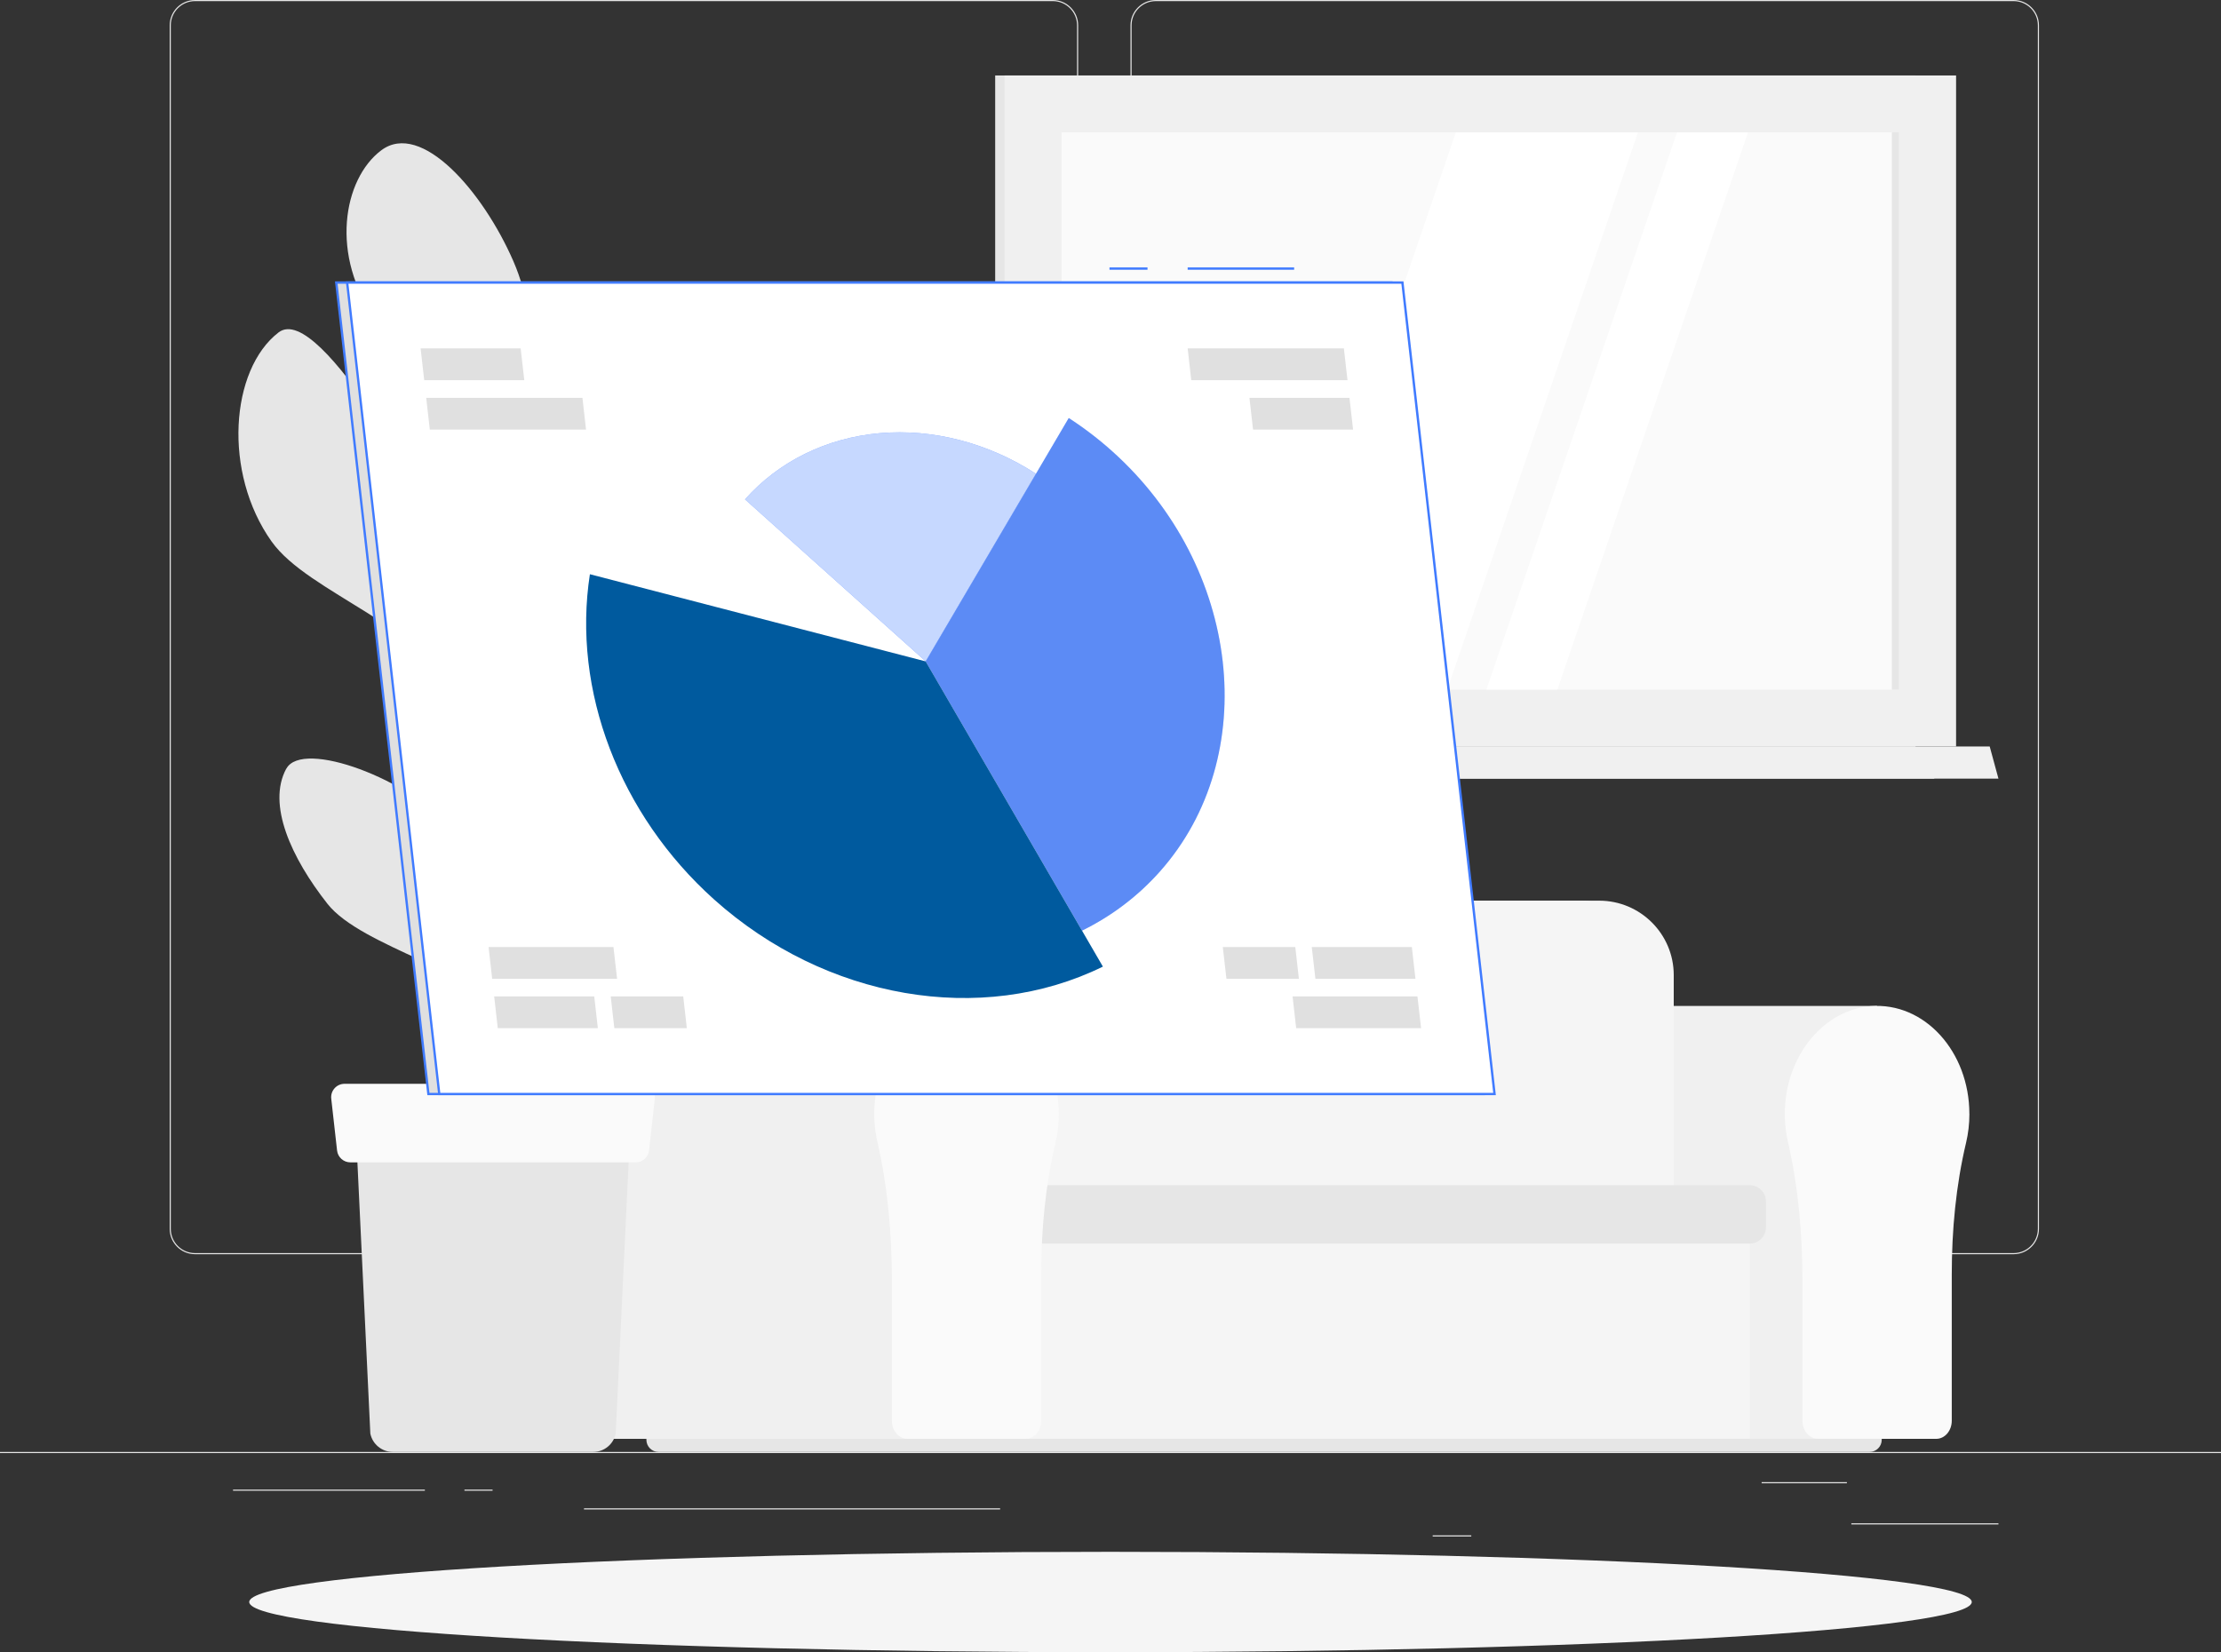 <svg width="254" height="189" viewBox="0 0 254 189" fill="none" xmlns="http://www.w3.org/2000/svg">
    <rect x="0" y="0" width="254" height="189" fill="#333333" stroke="none"/>
    <g clip-path="url(#clip0_59_1065)">
        <path d="M254 166.093H0V166.22H254V166.093Z" fill="#E6E6E6"/>
        <path d="M228.549 174.255H211.724V174.382H228.549V174.255Z" fill="#E6E6E6"/>
        <path d="M168.26 175.634H163.845V175.761H168.26V175.634Z" fill="#E6E6E6"/>
        <path d="M211.216 169.548H201.468V169.674H211.216V169.548Z" fill="#E6E6E6"/>
        <path d="M48.59 170.4H26.65V170.527H48.59V170.4Z" fill="#E6E6E6"/>
        <path d="M56.332 170.4H53.117V170.527H56.332V170.4Z" fill="#E6E6E6"/>
        <path d="M114.376 172.54H66.787V172.667H114.376V172.54Z" fill="#E6E6E6"/>
        <path d="M120.401 143.471H22.306C20.706 143.471 19.406 142.172 19.406 140.575V2.896C19.406 1.299 20.706 0 22.306 0H120.401C122.001 0 123.302 1.299 123.302 2.896V140.575C123.302 142.172 122.001 143.471 120.401 143.471ZM22.306 0.127C20.777 0.127 19.533 1.37 19.533 2.896V140.575C19.533 142.101 20.777 143.344 22.306 143.344H120.401C121.93 143.344 123.175 142.101 123.175 140.575V2.896C123.175 1.37 121.93 0.127 120.401 0.127H22.306Z" fill="#E6E6E6"/>
        <path d="M230.281 143.471H132.187C130.586 143.471 129.286 142.172 129.286 140.575V2.896C129.286 1.299 130.586 0 132.187 0H230.281C231.882 0 233.182 1.299 233.182 2.896V140.575C233.182 142.172 231.882 143.471 230.281 143.471ZM132.187 0.127C130.658 0.127 129.413 1.37 129.413 2.896V140.575C129.413 142.101 130.658 143.344 132.187 143.344H230.281C231.811 143.344 233.055 142.101 233.055 140.575V2.896C233.055 1.37 231.811 0.127 230.281 0.127H132.187Z" fill="#E6E6E6"/>
        <path d="M219.05 8.633H113.812V85.388H219.05V8.633Z" fill="#E6E6E6"/>
        <path d="M223.703 8.633H114.894V85.388H223.703V8.633Z" fill="#F0F0F0"/>
        <path d="M219.05 85.388H113.812V89.07H221.224L219.05 85.388Z" fill="#E6E6E6"/>
        <path d="M227.548 85.388H118.735L119.741 89.07H228.549L227.548 85.388Z" fill="#F0F0F0"/>
        <path d="M217.19 78.89V15.141L121.407 15.141V78.89H217.19Z" fill="#FAFAFA"/>
        <path d="M144.689 78.885L166.497 15.136H187.32L165.511 78.885H144.689Z" fill="white"/>
        <path d="M169.987 78.885L191.79 15.136H199.908L178.105 78.885H169.987Z" fill="white"/>
        <path d="M217.19 78.885V15.136H216.362V78.885H217.19Z" fill="#E6E6E6"/>
        <path d="M133.269 115.066C133.025 115.066 132.776 115.076 132.527 115.096C127.3 115.512 123.073 120.488 122.738 126.61C122.662 128.01 122.784 129.36 123.078 130.633C124.282 135.867 124.734 141.3 124.734 146.722V162.517C124.734 163.664 125.527 164.592 126.507 164.592H133.274H132.116H214.676V115.071H133.274L133.269 115.066Z" fill="#F0F0F0"/>
        <path d="M225.222 127.417C225.222 120.311 220.091 114.604 213.929 115.096C208.702 115.512 204.475 120.488 204.14 126.61C204.064 128.01 204.185 129.36 204.48 130.633C205.684 135.867 206.136 141.3 206.136 146.722V162.517C206.136 163.664 206.929 164.592 207.909 164.592H221.437C222.418 164.592 223.21 163.664 223.21 162.517V145.794C223.21 140.711 223.683 135.619 224.846 130.719C225.095 129.669 225.227 128.563 225.227 127.417H225.222Z" fill="#FAFAFA"/>
        <path d="M200.127 136.588H110.028V164.592H200.127V136.588Z" fill="#F5F5F5"/>
        <path d="M86.893 103.029H180.64C185.41 103.029 189.286 106.899 189.286 111.662V141.32H78.247V111.662C78.247 106.899 82.123 103.029 86.893 103.029Z" fill="#E6E6E6"/>
        <path d="M93.182 103.029H182.89C187.594 103.029 191.414 106.844 191.414 111.541V141.315H84.658V111.541C84.658 106.844 88.478 103.029 93.182 103.029Z" fill="#F5F5F5"/>
        <path d="M112.41 135.578H200.101C201.122 135.578 201.955 136.405 201.955 137.43V140.407C201.955 141.427 201.127 142.258 200.101 142.258H112.41C112.105 142.258 111.857 142.01 111.857 141.706V136.131C111.857 135.827 112.105 135.578 112.41 135.578Z" fill="#E6E6E6"/>
        <path d="M73.924 164.587H215.199V164.704C215.199 165.469 214.574 166.093 213.807 166.093H75.316C74.549 166.093 73.924 165.469 73.924 164.704V164.587Z" fill="#E6E6E6"/>
        <path d="M74.453 115.066C74.209 115.066 73.96 115.076 73.711 115.096C68.484 115.512 64.257 120.488 63.922 126.61C63.845 128.01 63.967 129.36 64.262 130.633C65.466 135.867 65.918 141.3 65.918 146.722V162.517C65.918 163.664 66.711 164.592 67.691 164.592H110.536V115.071H74.458L74.453 115.066Z" fill="#F0F0F0"/>
        <path d="M121.087 127.417C121.087 120.311 115.956 114.604 109.794 115.096C104.567 115.512 100.34 120.488 100.005 126.61C99.929 128.01 100.051 129.36 100.345 130.633C101.549 135.867 102.001 141.3 102.001 146.722V162.517C102.001 163.664 102.794 164.592 103.774 164.592H117.302C118.283 164.592 119.075 163.664 119.075 162.517V145.794C119.075 140.711 119.548 135.619 120.711 130.719C120.96 129.669 121.092 128.563 121.092 127.417H121.087Z" fill="#FAFAFA"/>
        <path d="M32.746 87.934C34.595 84.52 46.944 89.171 51.689 94.832C54.849 98.601 56.662 102.628 57.257 108.03C57.572 101.868 57.907 95.243 58.217 88.989C57.287 87.432 55.164 83.835 53.655 80.985C48.621 71.479 35.316 67.934 31.054 61.933C25.471 54.071 26.335 42.278 31.857 38.027C36.657 34.334 49.931 59.341 51.425 62.136C56.571 71.748 57.765 78.875 58.369 85.783C58.659 79.915 58.918 74.523 59.111 70.363C59.746 56.8 59.654 52.433 59.568 51.093C58.989 50.439 58.298 49.673 57.897 49.262C54.503 45.793 46.721 41.664 43.043 36.627C37.668 29.267 39.243 20.467 43.602 17.195C48.163 13.771 55.23 21.877 58.72 29.901C62.21 37.931 59.939 45.61 60.604 52.275C60.752 53.584 60.645 58.55 60.391 65.433C62.144 58.022 64.943 53.062 69.804 48.436C75.788 42.749 81.097 35.826 85.634 36.724C90.17 37.621 87.051 46.787 82.956 53.224C79.309 58.956 62.916 64.662 60.239 69.268C59.858 78.601 59.273 90.429 58.679 101.441C60.34 95.755 59.507 95.278 65.283 86.574C68.717 81.401 81.757 75.025 83.012 78.58C84.242 82.07 81.509 88.857 76.424 93.564C72.324 97.358 63.815 97.348 61.681 99.707C61.184 100.255 59.517 102.365 58.562 103.572C57.821 117.013 57.079 128.883 56.693 132.925L55.865 132.966C55.977 131.921 56.358 125.084 56.835 116.035C55.108 111.216 41.397 108.401 37.45 103.389C33.32 98.144 30.521 92.027 32.736 87.934H32.746Z" fill="#E6E6E6"/>
        <path d="M67.838 166.093H44.933C43.683 166.093 42.601 165.211 42.352 163.988L40.726 129.867H72.04L70.414 163.988C70.165 165.211 69.088 166.093 67.833 166.093H67.838Z" fill="#E6E6E6"/>
        <path d="M72.695 132.966H40.071C39.289 132.966 38.633 132.378 38.547 131.601L37.882 125.682C37.78 124.774 38.491 123.978 39.406 123.978H73.365C74.28 123.978 74.996 124.774 74.889 125.682L74.224 131.601C74.138 132.378 73.477 132.966 72.7 132.966H72.695Z" fill="#FAFAFA"/>
        <path d="M127 189C181.398 189 225.496 186.429 225.496 183.258C225.496 180.087 181.398 177.516 127 177.516C72.602 177.516 28.504 180.087 28.504 183.258C28.504 186.429 72.602 189 127 189Z" fill="#F5F5F5"/>
        <path d="M48.997 125.149H169.677L159.136 32.321H38.456L48.997 125.149Z" fill="#E0E0E0"/>
        <path d="M169.824 125.281H48.875L38.308 32.189H159.258L169.824 125.281ZM49.113 125.018H169.525L159.019 32.458H38.608L49.113 125.018Z" fill="#407BFF"/>
        <path d="M131.232 30.591H126.883V30.855H131.232V30.591Z" fill="#407BFF"/>
        <path d="M148.001 30.591H135.824V30.855H148.001V30.591Z" fill="#407BFF"/>
        <path d="M50.236 125.149H170.917L160.381 32.321H39.7L50.236 125.149Z" fill="white"/>
        <path d="M171.069 125.281H50.119L39.553 32.189H160.503L171.069 125.281ZM50.358 125.018H170.769L160.264 32.458H39.848L50.353 125.018H50.358Z" fill="#407BFF"/>
        <path d="M105.862 75.659L118.476 54.193C113.02 50.662 106.695 49.019 100.609 49.552C94.524 50.084 89.068 52.773 85.202 57.124L105.862 75.654V75.659Z" fill="#407BFF"/>
        <path opacity="0.7" d="M105.862 75.659L118.476 54.193C113.02 50.662 106.695 49.019 100.609 49.552C94.524 50.084 89.068 52.773 85.202 57.124L105.862 75.654V75.659Z" fill="white"/>
        <path d="M105.862 75.659L123.744 106.458C127.152 104.784 130.17 102.491 132.659 99.686C144.363 86.503 141.9 64.809 127.203 51.626C125.644 50.226 123.977 48.953 122.225 47.817L105.862 75.654V75.659Z" fill="#407BFF"/>
        <path opacity="0.2" d="M105.862 75.659L123.744 106.458C127.152 104.784 130.17 102.491 132.659 99.686C144.363 86.503 141.9 64.809 127.203 51.626C125.644 50.226 123.977 48.953 122.225 47.817L105.862 75.654V75.659Z" fill="#D1D1D1"/>
        <path d="M105.862 75.659L67.462 65.687C65.405 78.966 70.836 93.179 81.671 102.897C94.412 114.32 112.238 117.399 126.131 110.572L105.862 75.659Z" fill="#005A9E"/>
        <path d="M136.235 43.49H154.102L153.69 39.853H135.824L136.235 43.49Z" fill="#E0E0E0"/>
        <path d="M143.302 49.141H154.742L154.33 45.509H142.89L143.302 49.141Z" fill="#E0E0E0"/>
        <path d="M147.823 113.98H162.103L162.519 117.612H148.234L147.823 113.98Z" fill="#E0E0E0"/>
        <path d="M150.017 108.33H161.463L161.874 111.961H150.434L150.017 108.33Z" fill="#E0E0E0"/>
        <path d="M139.842 108.33H148.133L148.544 111.961H140.259L139.842 108.33Z" fill="#E0E0E0"/>
        <path d="M66.609 45.509H48.743L49.154 49.141H67.02L66.609 45.509Z" fill="#E0E0E0"/>
        <path d="M59.543 39.853H48.102L48.514 43.49H59.959L59.543 39.853Z" fill="#E0E0E0"/>
        <path d="M70.571 111.961H56.286L55.875 108.33H70.155L70.571 111.961Z" fill="#E0E0E0"/>
        <path d="M68.372 117.612H56.926L56.515 113.98H67.96L68.372 117.612Z" fill="#E0E0E0"/>
        <path d="M78.547 117.612H70.256L69.845 113.98H78.135L78.547 117.612Z" fill="#E0E0E0"/>
    </g>
    <defs>
        <clipPath id="clip0_59_1065">
            <rect width="254" height="189" fill="white"/>
        </clipPath>
    </defs>
</svg>
